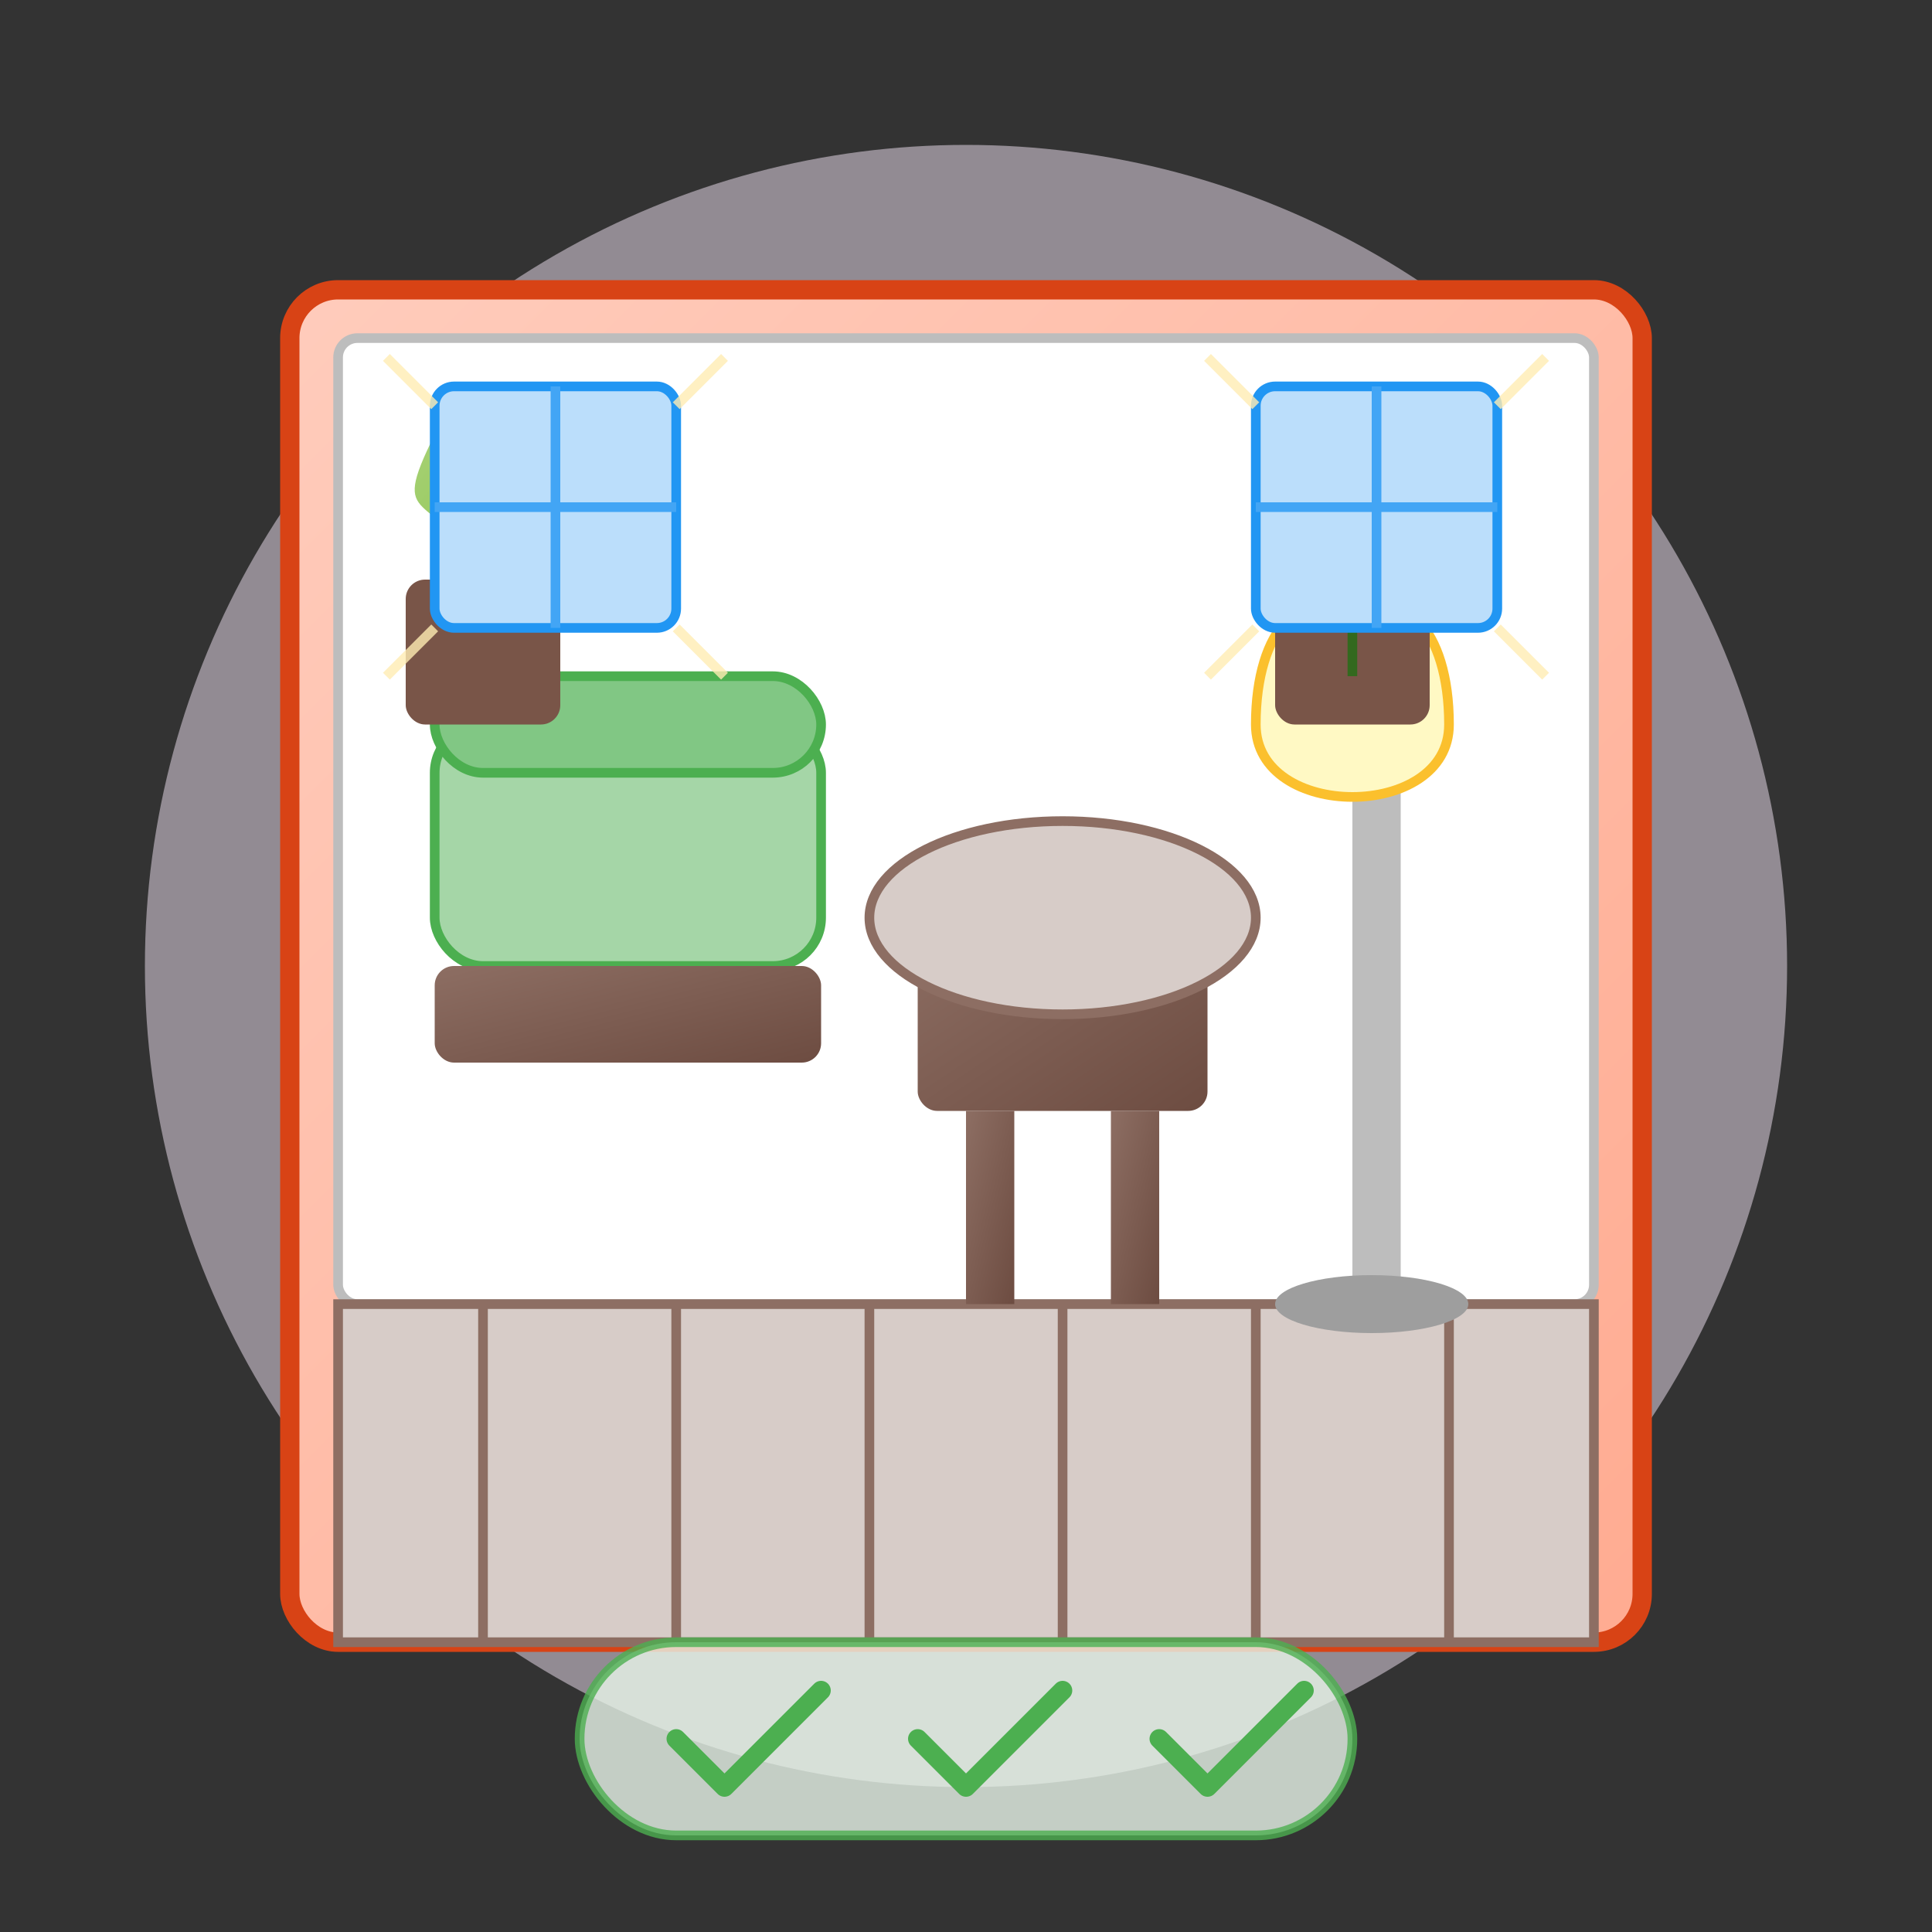 <?xml version="1.0" encoding="UTF-8"?>
<svg xmlns="http://www.w3.org/2000/svg" viewBox="0 0 200 200">
  <rect x="0" y="0" width="200" height="200" fill="#333333" stroke="none"/>
  <!-- Sustainable Interior Design Icon -->
  <defs>
    <linearGradient id="room-gradient" x1="0%" y1="0%" x2="100%" y2="100%">
      <stop offset="0%" style="stop-color:#FFCCBC;stop-opacity:1" />
      <stop offset="100%" style="stop-color:#FFAB91;stop-opacity:1" />
    </linearGradient>
    <linearGradient id="wood-gradient" x1="0%" y1="0%" x2="100%" y2="100%">
      <stop offset="0%" style="stop-color:#8D6E63;stop-opacity:1" />
      <stop offset="100%" style="stop-color:#6D4C41;stop-opacity:1" />
    </linearGradient>
    <linearGradient id="plant-gradient" x1="0%" y1="0%" x2="100%" y2="100%">
      <stop offset="0%" style="stop-color:#AED581;stop-opacity:1" />
      <stop offset="100%" style="stop-color:#8BC34A;stop-opacity:1" />
    </linearGradient>
  </defs>
  
  <!-- Background Circle -->
  <circle cx="100" cy="100" r="85" fill="#F3E5F5" opacity="0.5" />
  
  <!-- Room Structure -->
  <rect x="30" y="30" width="140" height="140" rx="5" fill="url(#room-gradient)" stroke="#D84315" stroke-width="2" />
  <rect x="35" y="35" width="130" height="100" rx="2" fill="#FFFFFF" stroke="#BDBDBD" stroke-width="1" />
  
  <!-- Wooden Floor -->
  <rect x="35" y="135" width="130" height="35" fill="#D7CCC8" stroke="#8D6E63" stroke-width="1" />
  <line x1="50" y1="135" x2="50" y2="170" stroke="#8D6E63" stroke-width="1" />
  <line x1="70" y1="135" x2="70" y2="170" stroke="#8D6E63" stroke-width="1" />
  <line x1="90" y1="135" x2="90" y2="170" stroke="#8D6E63" stroke-width="1" />
  <line x1="110" y1="135" x2="110" y2="170" stroke="#8D6E63" stroke-width="1" />
  <line x1="130" y1="135" x2="130" y2="170" stroke="#8D6E63" stroke-width="1" />
  <line x1="150" y1="135" x2="150" y2="170" stroke="#8D6E63" stroke-width="1" />
  
  <!-- Furniture -->
  <!-- Sustainable Sofa -->
  <rect x="45" y="75" width="40" height="25" rx="5" fill="#A5D6A7" stroke="#4CAF50" stroke-width="1" />
  <rect x="45" y="70" width="40" height="10" rx="5" fill="#81C784" stroke="#4CAF50" stroke-width="1" />
  <rect x="45" y="100" width="40" height="10" rx="2" fill="url(#wood-gradient)" />
  
  <!-- Eco-friendly Table -->
  <rect x="95" y="95" width="30" height="20" rx="2" fill="url(#wood-gradient)" />
  <rect x="100" y="115" width="5" height="20" fill="url(#wood-gradient)" />
  <rect x="115" y="115" width="5" height="20" fill="url(#wood-gradient)" />
  <ellipse cx="110" cy="95" rx="20" ry="10" fill="#D7CCC8" stroke="#8D6E63" stroke-width="1" />
  
  <!-- Recycled Lamp -->
  <rect x="140" y="65" width="5" height="70" fill="#BDBDBD" />
  <path d="M140,65 C135,60 130,65 130,75 C130,85 150,85 150,75 C150,65 145,60 140,65" fill="#FFF9C4" stroke="#FBC02D" stroke-width="1" />
  <ellipse cx="142" cy="135" rx="10" ry="3" fill="#9E9E9E" />
  
  <!-- Indoor Plants -->
  <g transform="translate(50, 50)">
    <!-- Plant Pot -->
    <rect x="-8" y="10" width="16" height="15" rx="2" fill="#795548" />
    <!-- Plant -->
    <path d="M0,10 C-5,0 -10,5 -5,-5 C0,-10 5,-5 0,10" fill="url(#plant-gradient)" />
    <path d="M0,10 C5,0 10,5 5,-5 C0,-10 -5,-5 0,10" fill="url(#plant-gradient)" />
  </g>
  
  <g transform="translate(140, 50)">
    <!-- Plant Pot -->
    <rect x="-8" y="10" width="16" height="15" rx="2" fill="#795548" />
    <!-- Plant -->
    <path d="M0,10 C-5,0 -10,5 -5,-5 C0,-10 5,-5 0,10" fill="url(#plant-gradient)" />
    <path d="M0,10 C5,0 10,5 5,-5 C0,-10 -5,-5 0,10" fill="url(#plant-gradient)" />
    <path d="M0,10 L0,20" stroke="#33691E" stroke-width="1" />
  </g>
  
  <!-- Windows with Natural Light -->
  <rect x="45" y="40" width="25" height="25" fill="#BBDEFB" rx="2" stroke="#2196F3" stroke-width="1" />
  <line x1="57.5" y1="40" x2="57.5" y2="65" stroke="#42A5F5" stroke-width="1" />
  <line x1="45" y1="52.5" x2="70" y2="52.5" stroke="#42A5F5" stroke-width="1" />
  
  <rect x="130" y="40" width="25" height="25" fill="#BBDEFB" rx="2" stroke="#2196F3" stroke-width="1" />
  <line x1="142.5" y1="40" x2="142.5" y2="65" stroke="#42A5F5" stroke-width="1" />
  <line x1="130" y1="52.5" x2="155" y2="52.5" stroke="#42A5F5" stroke-width="1" />
  
  <!-- Natural Light Rays -->
  <path d="M45,42 L40,37 M70,42 L75,37 M45,65 L40,70 M70,65 L75,70" stroke="#FFECB3" stroke-width="1" opacity="0.8" />
  <path d="M130,42 L125,37 M155,42 L160,37 M130,65 L125,70 M155,65 L160,70" stroke="#FFECB3" stroke-width="1" opacity="0.8" />
  
  <!-- Sustainable Materials Label -->
  <g transform="translate(100, 170)">
    <rect x="-40" y="0" width="80" height="20" rx="10" fill="#E8F5E9" stroke="#4CAF50" stroke-width="1" opacity="0.8" />
    <path d="M-30,10 L-25,15 L-15,5" stroke="#4CAF50" stroke-width="2" fill="none" stroke-linecap="round" stroke-linejoin="round" />
    <path d="M-5,10 L0,15 L10,5" stroke="#4CAF50" stroke-width="2" fill="none" stroke-linecap="round" stroke-linejoin="round" />
    <path d="M20,10 L25,15 L35,5" stroke="#4CAF50" stroke-width="2" fill="none" stroke-linecap="round" stroke-linejoin="round" />
  </g>
</svg>